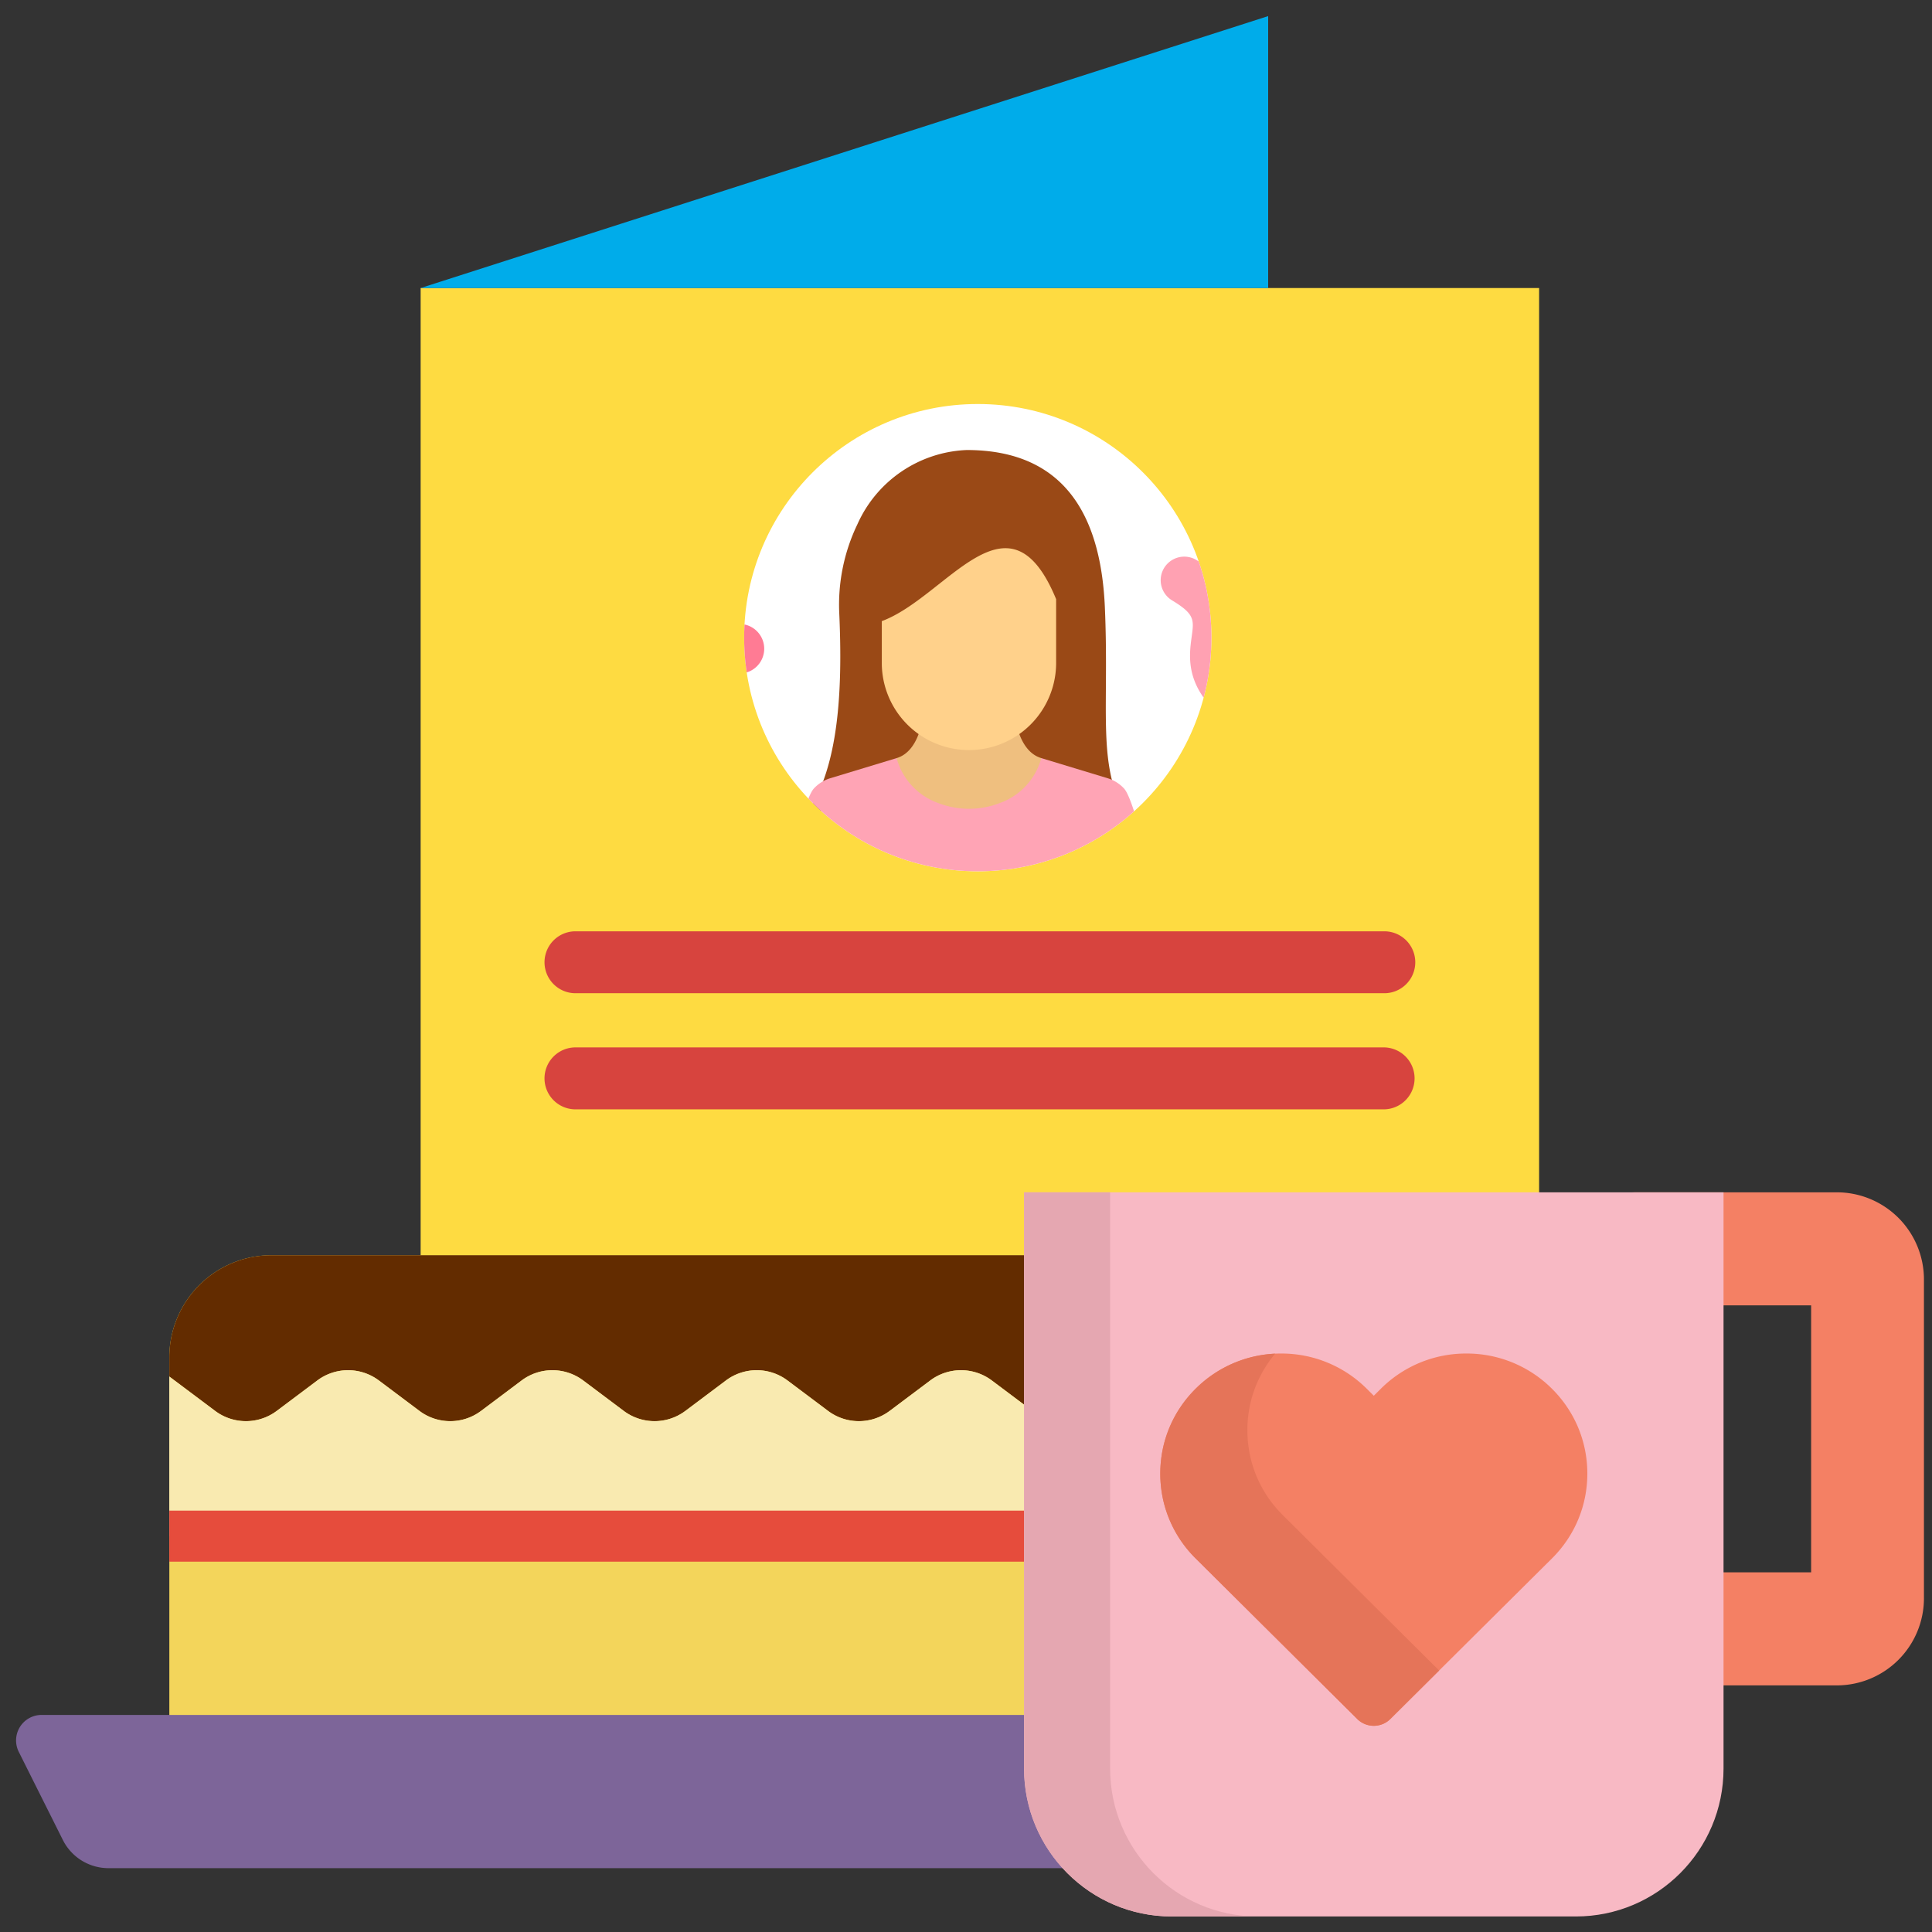 <svg xmlns="http://www.w3.org/2000/svg" fill-rule="evenodd" stroke-linejoin="round" stroke-miterlimit="2" clip-rule="evenodd" viewBox="0 0 120 120"><rect x="0" y="0" width="120" height="120" fill="#333333" stroke="none"/><clipPath id="a"><circle cx="60.732" cy="40.606" r="14.512"/></clipPath><g><path fill="#fedb41" fill-rule="nonzero" d="M26.127 17.89h69.47V112h-69.47z"/><g transform="matrix(1 0 0 1 0 -1)"><circle cx="60.732" cy="40.606" r="14.512" fill="#fff"/><g clip-path="url(#a)"><g fill-rule="nonzero"><path fill="#81a1b1" d="M48.76 18.963a1.464 1.464 0 0 1-1.054-1.661c.56-3.25 2.207-3.906 3.844-4.299 1.037-.25 1.557-.374 2.028-2.092a1.465 1.465 0 0 1 2.825.776c-.93 3.385-2.88 3.853-4.169 4.163-1.018.244-1.362.326-1.642 1.948a1.464 1.464 0 0 1-1.692 1.194 1.244 1.244 0 0 1-.14-.03z"/><path fill="#70dd59" d="M39.69 36.37a1.466 1.466 0 0 1-.617-1.867c1.335-3.013 3.09-3.25 4.775-3.233 1.065.01 1.6.016 2.476-1.535a1.464 1.464 0 0 1 2.55 1.442c-1.725 3.055-3.73 3.035-5.056 3.022-1.046-.01-1.4-.014-2.067 1.491a1.462 1.462 0 0 1-2.06.68z"/><path fill="#ffa1b2" d="M72.384 36.162a1.465 1.465 0 0 1 1.931-.377c2.822 1.705 2.835 3.476 2.606 5.145-.145 1.055-.218 1.585 1.21 2.65a1.465 1.465 0 1 1-1.751 2.348c-2.814-2.098-2.542-4.083-2.36-5.399.141-1.037.19-1.387-1.22-2.238a1.464 1.464 0 0 1-.416-2.13z"/><path fill="#b2d6da" d="M37.356 47.578c.218-.72.947-1.159 1.686-1.013 3.235.636 3.85 2.297 4.207 3.943.225 1.042.337 1.565 2.043 2.077a1.465 1.465 0 1 1-.843 2.806c-3.362-1.01-3.784-2.971-4.064-4.265-.22-1.024-.295-1.37-1.909-1.687a1.464 1.464 0 0 1-1.12-1.86z"/><path fill="#9a4916" d="M43.352 22.11a1.537 1.537 0 1 1-3.075.001 1.537 1.537 0 0 1 3.075 0z"/><path fill="#ff1200" d="M73.743 23.594a1.538 1.538 0 1 1-3.075 0 1.538 1.538 0 0 1 3.075 0z"/><path fill="#ff7b94" d="M47.467 41.294a1.537 1.537 0 1 1-3.075 0 1.537 1.537 0 0 1 3.075 0z"/><path fill="#ff5904" d="M79.348 30.817a1.538 1.538 0 1 1-3.075 0 1.538 1.538 0 0 1 3.075 0z"/><path fill="#2bb65e" d="M79.586 52.658a1.537 1.537 0 1 1-3.074 0 1.537 1.537 0 0 1 3.074 0z"/><g fill="#ffb22a"><path d="M80.056 19.692h-3.185a1.465 1.465 0 1 1 0-2.93h3.185a1.464 1.464 0 1 1 0 2.93zM73.042 26.353c-.81 0-1.465-.656-1.465-1.464v-3.185a1.465 1.465 0 1 1 2.93 0v3.185c0 .808-.657 1.464-1.465 1.464zM69.211 19.692h-3.184a1.465 1.465 0 1 1 0-2.93h3.184a1.464 1.464 0 1 1 0 2.93zM73.042 15.86c-.81 0-1.465-.655-1.465-1.464v-3.185a1.465 1.465 0 1 1 2.93 0v3.185c0 .809-.657 1.465-1.465 1.465z"/></g><path fill="#9a4916" d="M69.715 51.233c-1.535-3.072-.818-6.316-1.091-12.549-.23-5.082-2.093-9.737-8.59-9.732a7.779 7.779 0 0 0-6.778 4.61 11.518 11.518 0 0 0-1.126 5.576c.22 4.974-.084 9.396-1.906 12.226z"/><path fill="#ffa4b5" d="M69.82 49.98a2.292 2.292 0 0 0-1.03-.645l-4.112-1.247h-8.989l-4.112 1.247c-.395.119-.75.34-1.03.645-.591.65-1.54 4.77-2.17 7.307H71.99c-.629-2.536-1.579-6.657-2.17-7.307z"/><path fill="#efbf7f" d="M63.071 45.614h-5.775s-.209 2.062-1.606 2.473a4.096 4.096 0 0 0 2.545 2.777 5.313 5.313 0 0 0 3.901 0 4.097 4.097 0 0 0 2.542-2.777c-1.395-.413-1.607-2.473-1.607-2.473z"/><path fill="#ffd18b" d="M54.77 39.58v2.594a5.414 5.414 0 1 0 10.828 0v-3.959c-2.957-7.164-6.78-.137-10.828 1.365z"/></g></g></g><g fill-rule="nonzero"><path fill="#00acea" d="M78.768 1v16.89H26.127z"/><path fill="#d7443e" d="M85.98 68.903H35.744a1.923 1.923 0 1 1 0-3.847h50.238a1.924 1.924 0 0 1 0 3.847zM85.98 61.691H35.744a1.923 1.923 0 1 1 0-3.846h50.238a1.923 1.923 0 1 1 0 3.846z"/></g></g><g fill-rule="nonzero"><g><path fill="#f3d55b" d="M16.862 77.965h60.277a6.345 6.345 0 0 1 6.345 6.345v23.794H10.517V84.31a6.345 6.345 0 0 1 6.345-6.345z"/><path fill="#632c00" d="M83.484 84.31v1.19L80.63 87.64a3.19 3.19 0 0 1-3.807 0l-2.538-1.904a3.188 3.188 0 0 0-3.807 0l-2.538 1.904c-1.13.84-2.677.84-3.807 0l-2.538-1.904a3.188 3.188 0 0 0-3.807 0l-2.538 1.904a3.19 3.19 0 0 1-3.807 0l-2.538-1.904a3.187 3.187 0 0 0-3.807 0l-2.538 1.904a3.19 3.19 0 0 1-3.807 0l-2.538-1.904a3.188 3.188 0 0 0-3.807 0l-2.538 1.904c-1.13.84-2.677.84-3.807 0l-2.538-1.904a3.188 3.188 0 0 0-3.807 0l-2.538 1.904a3.19 3.19 0 0 1-3.807 0L10.517 85.5V84.31a6.345 6.345 0 0 1 6.345-6.345h60.277a6.345 6.345 0 0 1 6.345 6.345z"/><path fill="#f9eab0" d="M83.484 85.5v9.914H10.517v-9.915l2.855 2.142a3.19 3.19 0 0 0 3.807 0l2.538-1.904a3.188 3.188 0 0 1 3.807 0l2.538 1.904c1.13.84 2.677.84 3.807 0l2.538-1.904a3.188 3.188 0 0 1 3.807 0l2.538 1.904a3.19 3.19 0 0 0 3.807 0l2.538-1.904a3.187 3.187 0 0 1 3.807 0l2.538 1.904a3.19 3.19 0 0 0 3.807 0l2.538-1.904a3.188 3.188 0 0 1 3.807 0l2.538 1.904c1.13.84 2.678.84 3.807 0l2.538-1.904a3.188 3.188 0 0 1 3.807 0l2.538 1.904a3.19 3.19 0 0 0 3.807 0z"/><path fill="#e64c3c" d="M10.517 93.828h72.968V97H10.517z"/><path fill="#7d6599" d="M91.416 106.517H2.586a1.585 1.585 0 0 0-1.419 2.296l2.735 5.467a3.172 3.172 0 0 0 2.838 1.755H87.26a3.172 3.172 0 0 0 2.838-1.755l2.734-5.467a1.587 1.587 0 0 0-1.417-2.296z"/></g><path fill="#f48064" d="M112.493 97.662h-9.25V81.077h9.25zm1.597-23.605h-12.445a5.415 5.415 0 0 0-5.41 5.42v19.785a5.415 5.415 0 0 0 5.41 5.42h12.445a5.415 5.415 0 0 0 5.41-5.42V79.477a5.415 5.415 0 0 0-5.41-5.42z"/><path fill="#f8b9c4" d="M107.052 74.057v35.789c0 5.074-4.106 9.189-9.172 9.189H72.778c-5.066 0-9.172-4.115-9.172-9.19V74.058z"/><path fill="#e5a7b1" d="M78.124 119.035h-5.346c-5.065 0-9.172-4.115-9.172-9.19V74.058h5.346v35.789c0 5.074 4.106 9.189 9.172 9.189z"/><path fill="#f48064" d="M85.33 107.194c.384 0 .755-.153 1.027-.424L96.392 96.8c1.418-1.408 2.2-3.28 2.2-5.273s-.782-3.865-2.2-5.273a7.49 7.49 0 0 0-5.312-2.184 7.488 7.488 0 0 0-5.31 2.184l-.44.438-.442-.438a7.49 7.49 0 0 0-5.311-2.184 7.49 7.49 0 0 0-5.31 2.184c-1.418 1.408-2.2 3.281-2.2 5.273s.781 3.865 2.2 5.273L84.3 106.77c.273.271.643.424 1.03.424z"/><path fill="#e5a7b1" d="M72.066 91.526c0-1.992.783-3.865 2.2-5.274a7.483 7.483 0 0 0 0 0 7.385 7.385 0 0 0-2.2 5.274"/><path fill="#e57459" d="M85.33 107.193c-.387 0-.757-.152-1.03-.423L74.267 96.8a7.383 7.383 0 0 1-2.2-5.274c0-1.992.782-3.865 2.2-5.273a7.483 7.483 0 0 1 4.936-2.175 7.369 7.369 0 0 0-1.726 4.756c0 1.992.781 3.865 2.2 5.273l9.71 9.651-3.03 3.012a1.457 1.457 0 0 1-1.028.423z"/></g></svg>